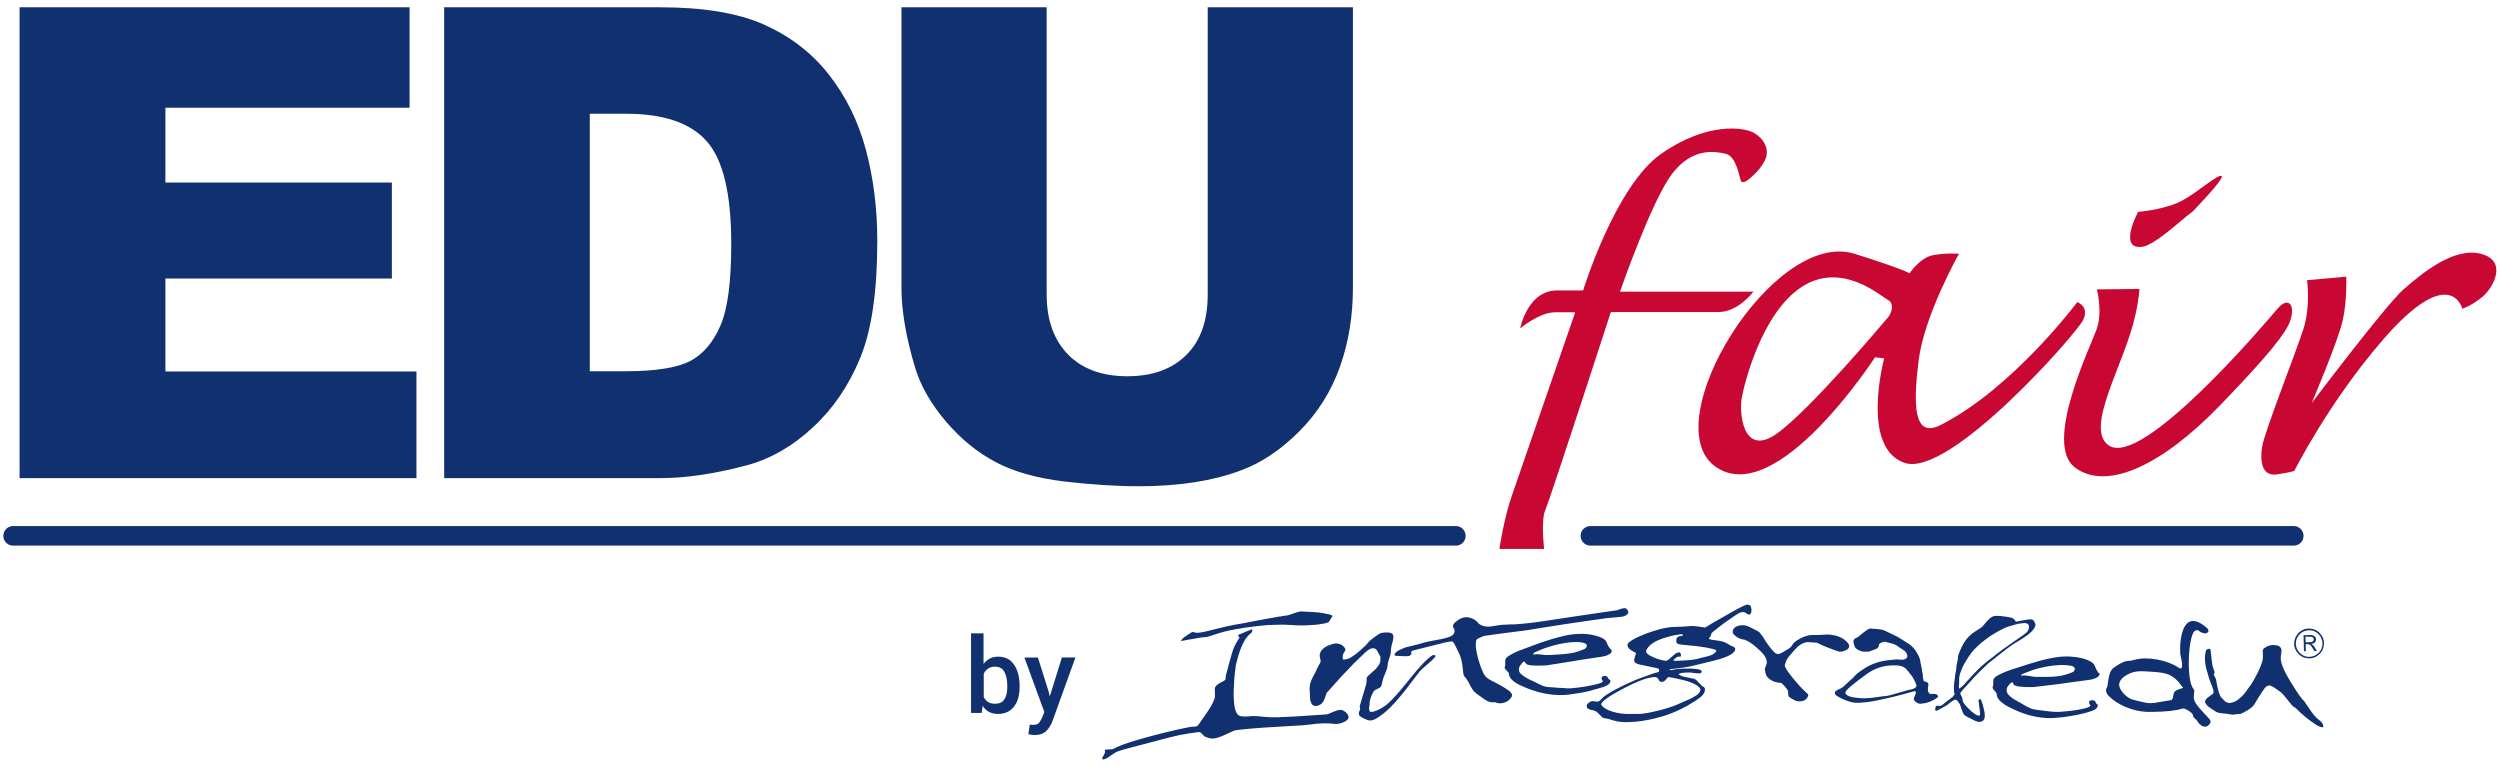 <?xml version="1.0" encoding="utf-8"?>
<!-- Generator: Adobe Illustrator 19.0.0, SVG Export Plug-In . SVG Version: 6.00 Build 0)  -->
<svg version="1.1" id="Layer_1" xmlns="http://www.w3.org/2000/svg" xmlns:xlink="http://www.w3.org/1999/xlink" x="0px" y="0px"
	 viewBox="0 0 1200 369.1" style="enable-background:new 0 0 1200 369.1;" xml:space="preserve">
<style type="text/css">
	.st0{fill:#11306F;}
	.st1{fill:#C90733;}
</style>
<g id="XMLID_491_">
	<path id="XMLID_6569_" class="st0" d="M199.9,178.3H79.4v-44.6h108.7V87.6H79.4V51.7h117.2V3.5H9.4v226h190.5V178.3z M358.6,223.3
		c11.2-3,21.7-9,31.4-18c9.8-9,17.4-20.1,22.9-33.5c5.5-13.3,8.2-32,8.2-56.2c0-15.4-1.8-30-5.5-43.8c-3.7-13.8-9.7-25.8-17.9-36.2
		c-8.2-10.4-18.6-18.3-31.2-23.9C354,6.2,337.4,3.5,317,3.5H213.2v226H317C329.4,229.5,343.3,227.4,358.6,223.3z M283.1,178.1V54.6
		h17.4c18.1,0,31,4.4,38.8,13.3c7.8,8.8,11.7,25.2,11.7,49.2c0,18.1-1.7,31.2-5.2,39.2c-3.5,8.1-8.3,13.7-14.5,17
		c-6.2,3.2-16.5,4.9-31.1,4.9H283.1z M703.5,257.2c0-2.6-2.1-4.7-4.7-4.7H6.3c-2.6,0-4.7,2.1-4.7,4.7c0,2.6,2.1,4.7,4.7,4.7h692.6
		C701.4,261.9,703.5,259.8,703.5,257.2z M1053.1,335.5c-0.3-1.4,0.5-4.1-0.1-4.7c-3.9-3.9-2.6-27.4,0.9-28.2l0.6-0.1
		c0.6,0,1,0.1,1.2,0.5c0.2,0.3,0.8,0.6,1.7,0.8l1.1,0.3c0.1,0,0.4-0.1,0.8-0.3c1.2-0.5,0.8-1.6,0.1-2.3c-11.3-10-13.3,4.3-12.9,12.2
		c0.1,1.2,2.5,9.1-0.9,6.7c-4.9-3.4-14.8-5.5-21-3.7c-1.1,0.3-2,0.5-2.7,0.5c-2,0-4.5,1.2-7.7,3.6c-1,0.9-1.7,2.5-2.1,5l-0.6,3.9
		c-0.4,0.5-0.6,1.1-0.6,1.7c0,0.8,0.4,1.6,1.1,2.5c2.2,2.2,4.9,4,8.2,5.4c3.3,1.4,6.6,2.2,10.1,2.4l1.5,0l1.9,0
		c6.2-0.1,10.8-0.6,13.9-1.6c0.3-0.1,0.8,0,1.3,0.2c0.6,0.2,1.1,0.5,1.7,0.9c0.6,0.3,1,0.7,1.4,1.1c0.4,0.4,0.6,0.7,0.6,0.9
		c0,0.4,0.1,0.7,0.3,1c0.2,0.2,0.5,0.5,0.8,0.8l1.1,1.1c0,0.4,0.4,0.9,1.2,1.6c0.8,0.7,1.5,1.1,2.3,1.1c0.9,0,1.5-0.3,2-0.9
		c0.5-0.6,0.8-1.1,0.8-1.6c-0.1-0.4-0.3-0.9-0.7-1.3C1057.6,341.8,1053.6,338.3,1053.1,335.5z M1047.3,330.4c-0.5,0.1-1,0.3-1.5,0.5
		c-0.6,0.2-1.1,0.4-1.5,0.7c-0.5,0.3-0.7,0.7-0.9,1.2l-0.5,2.4c-0.1,0.1-0.2,0.3-0.3,0.5c-0.1,0.2-0.2,0.3-0.2,0.3l-2.3,0.4
		l-3.7,0.6c-0.9,0.2-1.7,0.3-2.3,0.4c-0.6,0-1.2,0.1-1.7,0.1c-0.8,0-1.5,0-1.9-0.1l-3.8-0.8l-3.7-1c-1.5-0.7-2.8-1.7-4-3.1
		c-1.2-1.4-1.8-2.7-1.8-3.8c0-0.8,0.3-1.7,1-2.6c1-1.2,2.4-2.1,4.2-2.9c1.9-0.8,4-1.1,6.4-1l3.4,0.2c4.3,0.2,7.4,0.7,9.2,1.6
		c1.8,0.9,3.4,2.2,4.8,3.9l0.9,1.3l0.7,0.8C1048,330.2,1047.8,330.3,1047.3,330.4z M454.1,202.4c7.2,8.4,15.2,14.9,24,19.5
		c8.7,4.6,19.6,7.6,32.6,9.2c13,1.5,25,2.3,36,2.3c19,0,35.3-2.5,48.9-7.6c9.8-3.6,19.1-9.8,28-18.7c8.9-8.9,15.4-19.3,19.6-31.1
		c4.2-11.9,6.2-24.5,6.2-37.8V3.5h-69.7v137.9c0,12.5-3.4,22.2-10.3,29c-6.8,6.8-16.3,10.2-28.3,10.2c-12.1,0-21.6-3.5-28.4-10.4
		c-6.8-6.9-10.3-16.6-10.3-28.9V3.5h-69.7v134.6c0,11.1,2.2,23.8,6.5,38.2C441.9,185.3,446.9,193.9,454.1,202.4z M1111.1,343.7
		c-1-1.2-1.7-2.1-2.2-2.9c-0.5-0.8-0.9-1.3-1.1-1.6l-1.9-2.8c-0.8-0.6-2.3-2.4-6.2-8.8c-3.6-5.8-5.3-9.9-4.9-12.5l0.3-2.3
		c0.1-0.9-0.1-1.6-0.5-2.1c-0.5-0.5-1-0.8-1.6-0.9l-1.9-0.2c-1.1,0-2.3,0.3-3.5,1c-1.5,0.8-1.5,1.6-1.5,1.8l0.1,2
		c0.1,1.2-0.1,2.6-0.6,4c-0.5,1.4-1.1,2.9-1.8,4.3c-0.7,1.4-1.5,2.8-2.2,4.1c-0.8,1.3-1.5,2.4-2.2,3.3l-0.5,0.6
		c-0.5,0.9-1.2,1.8-2.1,2.8c-0.9,1-1.9,1.9-2.9,2.6c-1.1,0.7-2.2,1.1-3.3,1.3c-0.1,0-0.3,0-0.4,0c-0.8,0-1.9-0.2-2.8-1.4
		c-0.6-0.6-1.4-1.3-1.8-2.2c-1.4-3.2-1.8-7.7-2-8c-0.2-0.3-0.3-0.6-0.5-0.9l-0.5-1.1c0.3-0.5,0.4-0.9,0.4-1.1c0-0.3-0.2-0.9-0.6-1.9
		c-0.4-0.9-0.7-2.8-1-5.7l-0.3-3.2c-0.1-0.2-0.3-0.3-0.7-0.5c-1,0.1-1.6,0.6-1.7,1.5c-0.1,0.8-0.2,1.5-0.3,1.9l0,1.6
		c0,1.7,0.3,3.5,0.8,5.2c0.5,1.7,0.9,3.3,1.4,4.8c0.5,1.5,2.7,5.7,1.6,6.6l-2.7,2c-0.5,0.5-1.1,1.2-1.1,1.8c0,0.2,0.1,0.7,0.7,1.4
		c0.5,0.7,1.2,1.3,2.2,1.9l2.2,1.4c0.7,0.5,1.5,0.7,2.4,0.8c1,0.1,2,0.2,2.9,0.3l1.8,0.3c0.4,0.1,0.8,0.1,1.2,0.1c0.2,0,0.5,0,0.6,0
		c1-0.2,1.8-0.3,2.3-0.3c0.1,0,0.2,0,0.3,0c0.1,0,0.1,0,0.2,0c0,0,0.1,0,0.2,0l1.5-0.7c2.8-1.4,4.6-2.8,5.3-4.1l1.5-2.5l2.1-3.3
		c0.4-0.6,0.8-1.2,1.2-1.7c0.5-0.6,0.9-1,1.3-1.1l0.7-0.3h0.2c0.5,0,1.4,0.2,5.1,2.9c0.5,0.4,1.2,0.9,1.9,1.8
		c0.6,0.8,1.3,1.5,1.9,2.3l1.6,2c0.6,0.7,0.7,0.8,0.8,0.9l0.8,0.6c0.4,0.1,0.8,0.5,1.8,1.5c1,1,2.2,2.1,3.7,3.3
		c1.5,1.2,3,2.4,4.6,3.4c1.4,0.9,2.6,1.4,3.5,1.4c0.2,0,0.3-0.1,0.3-0.2c0-1-0.4-1.9-1.3-2.7
		C1112.4,345.1,1111.6,344.3,1111.1,343.7z M634.4,294.2c-0.6-0.1-1.1-0.2-1.3-0.2c-2.8-0.2-5.6-0.4-8.4-0.5c-0.9,0-2.1,0.3-3.4,0.8
		c-1.4,0.5-2.2,0.8-2.6,0.9c-0.5,0.1-1,0.2-1.5,0.3c-0.3,0.1-0.7,0.1-1,0.1c-0.4,0.1-0.7,0.1-1,0.2c-0.3,0.1-0.6,0.1-0.9,0.1
		c-5.1,0.9-10.1,1.8-15.2,2.8c-1.8,0.4-3.2,0.6-4.3,0.8c-1,0.2-2,0.3-2.7,0.5c-0.8,0.2-1.4,0.3-2.1,0.4c-0.6,0.1-1.3,0.3-2.2,0.5
		c-3.4,0.8-6.8,1.7-10.3,2.5c-1.6,0.3-2.9,0.4-3.6,0.3c-0.4-0.1-0.8-0.2-1.2-0.4c-0.4,0.1-0.7,0.2-0.9,0.3c-0.2,0.2-0.5,0.4-0.9,0.6
		c-0.6,0.4-1.2,0.8-1.8,1.2c-0.7,0.4-1.3,0.9-1.8,1.5c-0.6,0.6-0.5,0.8,0.2,0.7c2-0.4,4.1-0.8,6.2-1.1c1.5-0.3,2.8-0.5,3.8-0.6
		c1.1-0.1,1.8-0.2,2-0.2c1-0.3,1.9-0.6,2.9-0.9c3.1-1.1,6.5-2,10.3-2.7c3.8-0.7,7.4-1.2,10.9-1.6c3.4-0.4,6.5-0.6,9-0.6
		c2.6-0.1,4.3-0.1,5,0c1.5,0.1,3.4,0.2,5.7,0.3c2.3,0,4.5,0,6.6-0.2c2.2-0.1,4-0.4,5.6-0.7c1.6-0.3,2.5-0.7,2.6-1.2
		c0.4-0.7,0.9-1.5,1.4-2.2c0.1-0.6-0.8-1-2.7-1.2C635.8,294.4,635,294.3,634.4,294.2z M1106.8,312.5l-0.1-3.3l0.6,0
		c0.7,0,1.2,0.1,1.5,0.3c0.3,0.2,0.8,0.8,1.3,1.7l0.8,1.3l1.2,0l-0.8-1.4c-0.1-0.2-0.4-0.6-0.6-0.9c-0.3-0.4-0.5-0.6-0.6-0.7
		c-0.1-0.1-0.4-0.2-0.7-0.4c0.7-0.1,1.2-0.3,1.6-0.6c0.5-0.4,0.7-1,0.7-1.6c0-0.6-0.3-1.1-0.7-1.5c-0.5-0.4-1.3-0.6-2.3-0.6l-3,0.1
		l0.2,7.7L1106.8,312.5z M1108.1,305.6c1.1,0,1.8,0.1,2.1,0.4c0.3,0.3,0.4,0.6,0.4,0.9c0,0.2-0.1,0.5-0.2,0.7
		c-0.2,0.2-0.4,0.4-0.6,0.5c-0.3,0.1-1.1,0.2-2.1,0.2l-1,0l-0.1-2.7L1108.1,305.6z M763.4,261.9H1101c2.6,0,4.7-2.1,4.7-4.7
		c0-2.6-2.1-4.7-4.7-4.7H763.4c-2.6,0-4.7,2.1-4.7,4.7C758.7,259.8,760.8,261.9,763.4,261.9z M1101.2,309c0,2,0.8,3.6,2.2,5
		c1.4,1.4,3.1,2,5.1,2c2,0,3.6-0.8,5-2.2c1.4-1.4,2-3.1,2-5.1c0-2-0.8-3.6-2.2-5c-1.4-1.4-3.1-2-5.1-2c-2,0-3.6,0.8-5,2.2
		C1101.9,305.3,1101.2,307,1101.2,309z M1108.3,302.5c1.8,0,3.3,0.6,4.5,1.8c1.3,1.2,1.9,2.7,2,4.5c0,1.8-0.6,3.3-1.8,4.5
		c-1.2,1.3-2.7,1.9-4.5,2c-1.8,0-3.3-0.6-4.5-1.8c-1.3-1.2-1.9-2.7-2-4.5c0-1.8,0.6-3.3,1.8-4.5
		C1105,303.2,1106.5,302.6,1108.3,302.5z M942.7,330.5c1.7-1.9,3.5-3.8,5.3-5.8c1.5-1.6,2.9-3,4-4c1.1-1,1.8-1.7,2.3-2.2
		c2.6-2.1,5.2-4.1,7.7-6.1c2.5-2,4.9-3.6,7-4.8c2.7-1.6,4.8-3.1,6.1-4.4c1.3-1.3,2-2.5,1.9-3.6c-0.1-0.5-0.4-1-0.8-1.6
		c-0.4-0.6-1-0.8-1.7-0.7c-0.2,0-0.4,0-0.6,0c-2.1,0.3-4.2,0.7-6.2,1.1c-0.3-0.4-0.7-0.8-1-1.2c-0.3-0.5-1.4-0.8-3.2-1.1
		c-0.5-0.1-0.9-0.1-1.4-0.2c-1.5-0.2-2.7-0.3-3.6-0.3c-0.9,0-1.7,0.1-2.3,0.5c-0.6,0.3-1.3,0.8-1.8,1.4c-0.6,0.6-1.3,1.4-2.2,2.5
		c-0.2,0.3-0.4,0.5-0.6,0.7c-0.2,0.2-0.4,0.3-0.5,0.4c-0.3,0.3-1.2,0.9-2.6,1.7c-1.2,0.8-2.4,1.7-3.6,2.9c-1.2,1.2-2.4,2.9-3.4,5.1
		c-0.5,1.1-0.9,2-1.1,2.6c-0.2,0.6-0.4,1-0.5,1.3c-0.1,0.7-0.1,1.5-0.2,2.3c-0.2,0.7-0.4,1.4-0.5,2.1c-0.1,0.8-0.2,1.7-0.3,2.7
		c-0.2,1-0.4,2-0.5,3.1c-0.1,1.1-0.3,2.1-0.4,3.1c-0.1,1-0.2,1.9-0.1,2.8c0,0.6,0,1.1,0.1,1.4c0.1,0.4,0.1,0.7,0.2,1.1
		c-0.3,0.4-0.6,0.8-0.9,1.2c-1.1,0.8-2.1,1.6-3.2,2.4c-0.9,0.8-1.6,1.3-2,1.6c-0.4,0.3-1.2,0.4-2.4,0.3c-0.4,0-0.6,0.1-0.6,0.4
		c0,0.3-0.1,0.7-0.1,1c-0.2,0.3-0.2,0.6,0,0.8c0.3,0.2,0.6,0.2,0.8,0.1c1.2-0.7,2.5-1.3,3.7-2c0.7-0.4,1.4-0.8,1.9-1.3
		c0.6-0.5,1.1-0.9,1.6-1.2c0.5-0.3,0.9-0.6,1.3-0.7c0.4-0.1,0.8,0,1.2,0.4c0.8,1,1.4,1.9,1.6,2.7c0.3,0.8,0.5,1.5,0.7,2.1
		c0.2,0.6,0.5,1.2,0.8,1.7c0.3,0.5,1,1,1.9,1.4c0.9,0.5,1.9,0.9,2.8,1.4c0.5,0.3,0.9,0.5,1.3,0.6c0.4,0.1,0.7,0.2,1.1,0.3
		c2.1,0.1,3.1-1,3-3.2c0-0.7-0.1-1.4-0.3-2.3c-0.2-0.9-0.4-1.7-0.6-2.5c-0.2-0.8-0.5-1.5-0.7-2.1c-0.2-0.6-0.4-0.9-0.4-0.9
		c-0.3,0.1-0.6,0.2-0.8,0.4c-0.2,0.2-0.3,0.6-0.1,1.1c0.2,1.6,0.4,3.3,0.6,4.9c0.2,1.2,0,1.7-0.7,1.6c-0.6-0.1-1.3-0.4-2.2-1.1
		c-0.9-0.6-1.7-1.4-2.5-2.2c-0.8-0.8-1.4-1.4-1.6-1.7c-0.5-0.6-0.8-1-0.9-1.2c-0.1-0.2-0.2-0.4-0.3-0.6c-0.1-0.5-0.2-1.1-0.3-1.6
		c-0.1-0.4-0.3-0.9-0.6-1.3c-0.3-0.5-0.4-0.9-0.3-1.2C941.5,331.9,942,331.2,942.7,330.5z M940.6,330.6c-0.1-0.1-0.2-0.3-0.3-0.6
		c-0.1-0.2-0.1-0.6,0-1.1c0.1-0.5,0.1-1.2,0.1-1.8c0-0.3,0-0.7,0-1c0-1,0.2-2.2,0.7-3.5c0.4-1.3,1-2.5,1.6-3.7
		c0.7-1.2,1.4-2.3,2-3.3c0.7-1,1.2-1.7,1.6-2.3c1.8-2.2,4-4.3,6.7-6.3c2.6-2,5.6-3.8,8.9-5.4c0.5-0.3,1.3-0.6,2.3-0.9
		c1-0.3,2.1-0.6,3.1-0.9c1-0.3,2-0.5,3-0.6c1-0.1,1.7-0.2,2.1-0.1c1,0.2,1.5,0.7,1.5,1.7c0.1,1.5-0.8,2.8-2.7,4
		c-3.4,2.3-6.7,4.7-10,7c-1.1,0.8-2.2,1.7-3.3,2.5c-1,0.9-2.1,1.7-3.2,2.5c-0.9,0.7-1.6,1.3-2.2,1.8c-0.6,0.5-1.1,0.9-1.4,1.2
		c-2.5,2.3-4.5,4.5-6.2,6.4c-1.6,1.9-3,3.3-4.1,4.1C940.9,330.4,940.8,330.5,940.6,330.6z M930.3,334.5c0-0.4-0.2-0.7-0.5-1
		c-0.2-0.3-0.6-0.4-1.1-0.4c-0.7,0-1.4,0-2.1,0c-0.6-0.1-1-0.7-1.2-1.7c0-0.9,0-1.7,0.2-2.5c0.2-0.7-0.1-1.2-0.8-1.5
		c-0.5-0.1-0.9-0.3-1.4-0.5c-0.2-0.8-0.4-1.4-0.4-1.9c0-0.5,0-1.1-0.1-1.6c-0.1-0.3-0.1-0.6-0.2-0.8c-0.1-0.2-0.1-0.5-0.1-0.6
		c0-0.1-0.1-0.4-0.1-0.9c-0.1-0.4-0.2-0.9-0.3-1.4c-0.1-0.5-0.2-1.1-0.4-1.9c0-1.3-0.8-3.2-2.4-5.6c-0.4-0.6-0.9-1.2-1.5-1.8
		c-0.6-0.6-1.3-1.2-2.4-1.8c-1.6-1-3.1-1.9-4.6-2.9c-1.9-0.9-3.9-1.9-5.8-2.8c-0.8-0.4-1.7-0.7-2.7-0.8c-0.9-0.1-2.5-0.3-4.5-0.4
		c-0.5,0-1.1,0.2-1.8,0.7c-0.7,0.5-1.4,1-2,1.5c-0.6,0.5-1.2,1-1.8,1.5c-0.5,0.5-1,0.7-1.2,0.7c-0.4,0.1-0.8,0.4-1.1,0.8
		c-0.4,0.4-0.4,0.9-0.3,1.5c0.1,0.5,0.2,1,0.4,1.5c0.1,0.8,0.8,1.5,1.9,2.1c1.2,0.6,2.2,0.9,3.1,0.8c0.6,0,1.3,0,1.9,0
		c1.4-0.5,2.5-0.9,3.5-1.3c0.9-0.4,1.4-1,1.3-1.7c0-0.5,0.4-0.9,1.2-1.3c0.8-0.4,1.5-0.5,2.1-0.4c0.8,0.2,1.7,0.5,2.6,0.7
		c1,0.1,2.3,0.7,3.8,1.8c0.7,0.5,1.4,0.9,2.1,1.4c0.6,0.3,1,0.8,1.4,1.3c0.3,0.6,0.5,1.1,0.5,1.7c0,0.5-0.3,1-0.9,1.3
		c-0.6,0.3-1.5,0.5-2.8,0.3c-0.5,0-1-0.1-1.5-0.1c-1.1,0.1-2.1,0.2-3.1,0.3c-1.2,0.1-2.3,0.3-3.4,0.5c-1.1,0.2-2.2,0.5-3.4,0.9
		c-1.1,0.4-2.4,0.9-3.7,1.6c-1.3,0.7-2.7,1.6-4.2,2.7c-0.9,0.6-1.5,1.2-2,1.7c-0.5,0.5-0.8,0.9-1,1.1c-1.6,1.4-3.1,2.8-4.6,4.2
		c-0.5,0.5-1,0.8-1.5,1c-0.5,0.2-0.9,0.4-1.3,0.6c-0.4,0.2-0.7,0.4-1,0.6c-0.2,0.2-0.4,0.5-0.3,0.9c-0.2,0.3,0,0.7,0.6,1.2
		c0.7,0.5,1.5,1,2.6,1.5c1,0.5,2.1,0.9,3.2,1.3c1.2,0.4,2.2,0.6,3,0.7c3.4,0.2,8.3-0.4,14.6-1.9c2.4-0.5,4.7-1.1,7-1.7
		c2.4-0.6,4.3-1.2,5.9-1.6c0.5-0.1,1-0.3,1.5-0.4c0.1,0.1,0.1,0.3,0.3,0.5c0.1,0.2,0.2,0.5,0,0.8c-0.2,0.4-0.3,0.9-0.5,1.3
		c-0.6,0.9-0.5,1.7,0.3,2.4c0.8,0.7,1.6,1.1,2.4,1.1c1.6-0.1,3.1-0.4,4.4-0.9c1.3-0.5,2.3-1,3-1.5
		C929.9,334.8,930.3,334.6,930.3,334.5z M919.6,329.9c-0.4,0.4-1.2,0.8-2.2,1c-1,0.2-2.3,0.5-3.8,1c-1.6,0.4-3.1,0.9-4.6,1.3
		c-1.2,0.4-2.3,0.6-3.1,0.8c-0.8,0.1-1.5,0.2-2,0.2c-1.4,0.2-2.9,0.4-4.3,0.6c-1,0.1-2.1,0.3-3.1,0.3c-1.1,0.1-2.2,0.1-3.5,0
		c-2.9-0.2-4.9-0.6-5.9-1.1c-1-0.6-1.5-1.1-1.3-1.7c0.2-1.1,3.6-3.9,10-8.6c1.9-1.4,3.9-2.5,6.1-3.2c2.2-0.8,4.4-1.1,6.8-1.1
		c0.6,0,1.3,0,1.9,0c1.7,0.1,3,0.6,3.9,1.3c0.5,0.5,1,1.1,1.5,1.6c0.4,0.5,0.8,1,1.3,1.7c0.5,0.6,0.9,1.3,1.3,2
		c0.4,0.7,0.7,1.3,0.9,1.9c0.3,0.6,0.4,1.1,0.4,1.5C919.7,329.5,919.6,329.7,919.6,329.9z M769.5,329.8c1.9-0.7,3-1.4,3.3-2.1
		c0.1-0.3,0.2-0.5,0.3-0.8c0.1,0,0.1-0.1-0.1-0.2c-0.1-0.1-0.2-0.2-0.4-0.4c-0.2-0.1-0.3-0.3-0.5-0.5c-0.2-0.1-0.2-0.2-0.2-0.3
		c-0.3-0.7-0.9-1.1-1.8-1.1c-0.2,0.1-0.5,0.1-0.8,0.3c-0.4,0.1-0.5,0.3-0.5,0.4c0,0.3,0,0.7,0,1c0.2,0.3,0.4,0.6,0.6,0.8
		c0,0.4-0.7,0.9-2.2,1.3c-1.5,0.4-3.1,0.8-4.9,1.1c-1.8,0.3-3.6,0.6-5.3,0.8c-1.7,0.2-2.7,0.3-3.1,0.3c-0.5,0-1,0-1.3,0
		c-0.4,0-0.9,0-1.4-0.1c-0.5,0-1.2-0.1-1.9-0.1c-0.8,0-1.8-0.1-3.1-0.2c-1.1-0.1-2.1-0.2-3.1-0.2c-0.9-0.1-1.7-0.3-2.3-0.5
		c-0.8-0.3-1.5-0.7-2.3-1c-0.8-0.5-1.8-1-3-1.5c-1.2-0.5-2.3-1.1-3.3-1.7c-1-0.6-1.9-1.3-2.5-2c-0.6-0.7-0.8-1.6-0.5-2.5
		c0-0.2,0.1-0.4,0.2-0.7c0.8-1.1,1.3-1.9,1.8-2.2c0.5-0.3,0.8-0.1,1.2,0.8c0.6,0.9,3.8,1.2,9.7,0.9c4.4-0.6,8.2-1.3,11.5-1.8
		c3.3-0.6,6-1,8-1.3c2.5-0.4,4.9-0.7,7.4-1.1c1.1-0.2,2-0.4,2.8-0.8c0.7-0.4,1.2-0.7,1.4-0.9c0.2-0.3,0.4-0.7,0.5-1
		c0-0.1-0.1-0.3-0.2-0.4c-0.1-0.1-0.3-0.3-0.4-0.5c-0.4-0.5-0.7-0.9-1.1-1.4c-0.3-0.6-0.6-1.2-0.8-1.9c-0.3-0.7-0.9-1.3-1.7-1.8
		c-0.9-0.5-1.9-0.9-3.3-1.3c-1.3-0.4-2.7-0.6-4.2-0.8c-1.5-0.2-3.1-0.2-4.7-0.1c-1.2,0-2.5,0.2-4,0.4c-1.5,0.2-3,0.6-4.5,1
		c-1.6,0.4-3.1,0.8-4.7,1.3c-1.6,0.5-3.1,1-4.6,1.5c-1.3,0.5-2.9,1.1-4.9,1.8c-1.9,0.7-3.8,1.4-5.6,2.1c-1.8,0.7-3.3,1.5-4.6,2.3
		c-1.3,0.8-1.9,1.6-1.9,2.4c0,0.9,0,1.7,0,2.5c-0.1,0.3-0.3,0.6-0.3,0.9c0.1,0.4,0.5,0.9,1.1,1.5c0.6,0.6,1,1,1,1.3
		c0,0.7,0.2,1.3,0.6,1.9c0.3,0.6,0.8,1.1,1.4,1.6c0.5,0.5,1.1,0.9,1.8,1.3c0.7,0.4,1.2,0.7,1.8,0.9c7.1,3.4,14.1,4.9,21.1,4.6
		c0.9-0.1,2.5-0.2,4.8-0.6c2.2-0.3,4.6-0.7,7-1.3C765.3,331,767.5,330.4,769.5,329.8z M737.2,312.9c0.8-0.3,1.7-0.7,2.6-1.1
		c2.2-0.9,4.7-1.7,7.6-2.4c3-0.7,5.7-1.1,8.3-1.2c0.5,0,1.1,0,1.8,0c0.7,0,1.3,0.1,1.9,0.2c0.6,0.1,1.1,0.3,1.6,0.5
		c0.4,0.2,0.7,0.6,0.7,1c0,0.3-0.2,0.7-0.5,1.2c-0.2,0.3-1.4,0.8-3.7,1.6c-2.3,0.8-5.2,1.2-8.8,1.4c-1.2,0.1-2.2,0.1-3,0.2
		c-0.8,0-1.4,0.1-2,0.1c-0.6,0-1.2,0-1.7,0c-0.6,0-1.2-0.1-2-0.2c-0.7-0.1-1.4-0.1-2.1-0.2c-0.6,0.1-1.3,0.1-1.9,0.2
		c0,0,0-0.1,0-0.1C736,313.5,736.4,313.2,737.2,312.9z M479.1,315.2c-1.5,0-2.9,0.3-4,0.9c-1.1,0.6-2.1,1.4-2.9,2.5l-0.1,0V304h-6
		v38.2h5.1l0.5-3.4c0.8,1.3,1.8,2.3,3,2.9c1.2,0.6,2.6,1,4.3,1c3.3,0,5.9-1.2,7.7-3.5c1.8-2.3,2.7-5.4,2.7-9.4v-0.5
		c0-4.3-0.9-7.8-2.7-10.3C485.1,316.5,482.5,315.2,479.1,315.2z M483.5,329.8c0,2.5-0.5,4.5-1.4,5.9c-0.9,1.4-2.4,2.1-4.5,2.1
		c-1.3,0-2.5-0.3-3.3-0.8c-0.9-0.6-1.6-1.4-2.1-2.4v-11.2c0.5-1.1,1.2-1.9,2.1-2.5c0.9-0.6,2-0.9,3.3-0.9c2.1,0,3.6,0.8,4.5,2.5
		c0.9,1.7,1.4,3.9,1.4,6.7V329.8z M832,310.4c-0.6-0.2-1.1-0.4-1.6-0.7c-1-0.7-2.1-1.3-3.4-1.7c-1.3-0.4-2.9-0.6-4.7-0.8
		c-0.6-0.1-1.1-0.2-1.5-0.3c-0.4-0.1-0.6-0.2-0.5-0.4c0.1-0.2,0.3-0.5,0.4-0.7c0.5-0.4,0.7-1,0.7-1.6c0-0.1,0.3-0.4,0.9-1
		c0.7-0.5,1.5-1.2,2.4-1.9c0.9-0.7,1.9-1.5,3-2.3c1.1-0.8,2-1.4,2.9-2c1.3-0.9,2.4-1.7,3.4-2.3c0.9-0.6,1.8-0.9,2.6-0.9
		c0.7,0,1.2,0.2,1.5,0.5c0.2,0.2,0.4,0.3,0.7,0.5c0.2,0.1,0.5,0.1,0.8,0.2c0.5-0.1,0.8-0.4,0.9-0.9c0.2-0.5,0.2-0.9,0.2-1.1
		c0-0.5,0-0.8-0.1-0.9c0-1.3-0.7-1.9-2-1.9c-0.3,0-1,0.3-2.1,0.8c-1.1,0.5-2.3,1.2-3.8,2c-1.4,0.8-3,1.6-4.6,2.6
		c-1.6,0.9-3.1,1.8-4.6,2.6c-1.4,0.8-2.6,1.5-3.5,2.1c-1,0.6-1.5,0.9-1.6,0.9c-1-0.1-2.2-0.3-3.5-0.5c-1.4-0.2-2.5-0.3-3.4-0.2
		c-1.3,0.1-2.7,0.2-4,0.3c-1.3,0-2.6,0.1-3.8,0.1c-2,0.1-4.3,0.4-6.9,1.1c-2.6,0.7-5.1,1.5-7.4,2.4c-2.3,0.9-4.3,1.8-5.9,2.8
		c-1.5,0.9-2.4,1.8-2.3,2.4c0,0.6,0.3,1.2,0.7,1.7c0.5,0.4,1,0.8,1.5,1.1c0.5,0.3,0.9,0.5,1.3,0.7c0.4,0.2,0.6,0.4,0.6,0.6
		c-0.3,0.7-0.5,1.3-0.7,2c-0.1,0.4-0.1,0.7-0.2,1.1c0,0.7,0.3,1.2,0.8,1.5c0.5,0.3,1.1,0.5,2,0.7c2.7,0.6,5.4,1.1,8.1,1.7
		c0.7,0.1,1,0.4,1.1,0.9c0,0.7-0.2,1.1-0.8,1.1c-1.2,0.2-4.2,1.3-9.1,3.1c-1.6,0.6-3.3,1.4-5.1,2.2c-1.8,0.8-3.6,1.7-5.3,2.6
		c-1.7,0.9-3.3,1.8-4.7,2.7c-1.4,0.9-2.3,1.7-2.9,2.4c-0.2,0.3-0.5,0.6-0.9,0.8c-0.3,0.2-0.6,0.3-1,0.3c-0.8-0.1-1.5-0.2-2.3-0.3
		c-0.6,0.1-1.2,0.4-1.8,0.9c-0.6,0.5-0.9,1-0.9,1.5c0,1.1,1.2,1.8,3.4,2.1c0.4,0.1,0.8,0.3,1.3,0.6c0.5,0.4,0.9,0.7,1.3,1.2
		c0.4,0.4,0.8,0.8,1.2,1.2c0.3,0.4,0.6,0.5,0.8,0.6c1.4,0.2,2.4,0.5,3.2,0.7c0.8,0.3,1.6,0.5,2.4,0.7c0.8,0.2,1.7,0.4,2.7,0.5
		c1,0.1,2.4,0.2,4.1,0.1c3.9-0.1,8-0.7,12.5-1.8c5.4-1.3,10.5-3.3,15.5-6.1c2.8-1.6,4.9-3,6.3-4.1c1.4-1.2,2.1-2.4,2.1-3.6
		c0-0.9-0.5-1.4-1.3-1.6c-1-1-1.9-2-2.8-2.9c-0.4-0.4-0.9-0.7-1.6-0.8c-0.7-0.1-1.4-0.3-2.1-0.4c-0.7-0.1-1.5-0.3-2.4-0.5
		c-0.8-0.2-1.7-0.6-2.4-1c0-0.3,0.4-0.6,1-0.7c0.7-0.2,1.9-0.3,3.6-0.3c0.8,0,1.6,0,2.4,0.2c0.8,0.1,1.5,0.2,2.1,0.2
		c0.6,0.1,1.1,0,1.4-0.1c0.4-0.1,0.5-0.4,0.5-0.9c-0.1-0.5-0.8-0.8-2-1c-1.2-0.2-2.5-0.3-4-0.3c-1.4,0-2.9,0-4.2,0.1
		c-1.3,0.1-2.3,0.2-2.8,0.3c-0.6,0.1-1.2,0.3-1.8,0.4c-0.1,0-0.3-0.1-0.6-0.4c0-0.1,0.4-0.2,1.1-0.2c0.7-0.1,1.6-0.2,2.7-0.3
		c1.1-0.1,2.4-0.3,3.7-0.5c1.4-0.2,2.7-0.5,4-0.8c3.2-0.8,6.5-1.6,9.8-2.4c3.2-0.8,5.7-1.6,7.5-2.6c1.8-1,2.7-1.9,2.7-2.9
		C833,311.2,832.7,310.8,832,310.4z M807.4,326.3c2.6,0.6,4.6,1.3,6.1,2.1c1.5,0.8,2.4,1.6,2.7,2.4c0,1-0.5,1.9-1.7,2.8
		c-1.2,0.8-2.5,1.6-4,2.2c-1.8,0.8-3.7,1.6-5.5,2.4c-1.1,0.5-2.5,1-4.1,1.5c-1.6,0.5-3.3,1-5,1.4c-1.7,0.4-3.4,0.8-5,1.1
		c-1.6,0.3-2.9,0.4-3.9,0.5c-1.5,0-3.1,0-4.6,0c-1.4,0-2.7,0-4.2-0.2c-1.5-0.2-2.9-0.5-4.2-0.9c-1.3-0.4-2.5-0.9-3.4-1.5
		c-1-0.6-1.7-1.2-2-1.9c-0.2-1.3,3.5-4,11.2-8c0.9-0.5,2.3-1.2,4-2c1.7-0.8,3.5-1.5,5.2-2.1c1.7-0.6,3.3-0.9,4.6-1.1
		c1.3-0.1,2.1,0.2,2.4,1c0.4,0.9,1,1.4,1.8,1.3c0.8,0,1.7-0.7,2.6-2c0.1-0.1,0.2-0.1,0.3-0.2c0.1-0.1,0.2-0.2,0.4-0.1
		C803.1,325.3,805.2,325.8,807.4,326.3z M822.6,313.8c-0.7,0.5-1.5,0.8-2.5,1.1c-1.5,0.4-3,0.7-4.4,1.1c-1.8,0.5-3.7,0.8-5.5,0.9
		c-1.9,0.2-3.9,0.2-6.3,0.3c-0.1,0-0.4-0.1-0.8-0.3c0.6-0.5,1.3-1.1,1.9-1.6c0.6-0.1,1.2-0.1,1.8-0.2c0-0.3,0.1-0.6,0.1-0.9
		c-0.3-0.8-0.6-1.1-0.9-1.1c-0.4,0.1-0.8,0.2-1.2,0.3c-0.2,0-0.5,0.3-1,0.7c-0.5,0.4-1,0.8-1.5,1.3c-0.5,0.5-1,0.9-1.5,1.3
		c-0.5,0.3-0.8,0.5-1.1,0.5c-0.6-0.1-1.5-0.2-2.7-0.5c-1.1-0.3-2.3-0.7-3.3-1.2c-1.1-0.5-2-0.9-2.7-1.5c-0.7-0.6-1-1.1-0.8-1.6
		c0-0.2,0.1-0.4,0.2-0.6c1.3-2.5,4.5-4.5,9.5-5.9c0.6-0.2,1.3-0.4,2.2-0.6c0.8-0.2,1.6-0.4,2.3-0.5c0.7-0.1,1.4-0.2,2-0.3
		c0.6-0.1,0.9-0.1,1.1,0c0.1,0.1,0.3,0.1,0.4,0.2c-0.1,0.3-0.3,0.4-0.6,0.5c-0.4,0.1-0.7,0.1-1.2,0.2c-0.4,0.1-0.8,0.3-1.1,0.7
		c-0.3,0.3-0.4,0.9-0.4,1.7c0,0.7,0.4,1.2,1.2,1.4c0.8,0.2,1.9,0.3,3.3,0.4c0.2,0.1,1.1,0.1,2.7,0.3c1.6,0.1,3.3,0.3,5,0.6
		c1.8,0.2,3.4,0.5,4.9,0.9c1.4,0.3,2.2,0.7,2.2,1.1C823.6,312.8,823.3,313.3,822.6,313.8z M886,312.1c1.1-0.5,1.6-1.1,1.6-1.9
		c0-0.6-0.3-1.3-1-2c-0.6-0.7-1.4-1.3-2.4-1.9c-1-0.5-2.1-1-3.5-1.3c-1.3-0.3-2.7-0.5-4.2-0.4c-0.6,0-1.1,0-1.6,0.1
		c-1.6,0.1-2.9,0.1-3.9,0.1c-0.9,0-1.7,0-2.3,0.1c-2.8,0.4-5.9,2.1-7.5,3.5c-0.9,0.8-0.8,1.7-2.4,2.8c-1.2,0.8-2.3,1.4-3.3,2
		c-1,0.6-1.8,0.8-2.5,0.7c-0.5-0.1-1.2-0.6-2-1.5c-0.8-0.9-1.6-1.9-2.3-2.9c-0.7-1-1.7-2.4-2.7-4.1c-0.4-0.5-0.7-0.9-1.1-1.4
		c-0.2-0.3-0.3-0.5-0.5-0.6c-0.1-0.1-0.3-0.2-0.6-0.4c-1.4-0.7-2.8-1.5-4.3-2.2c-0.9-0.4-1.8-0.7-2.9-0.7c-1.5,0-2.7,0.3-3.6,0.9
		c-0.9,0.6-1.3,1.4-1.3,2.3c0,0.5,0.2,1,0.7,1.4c0.4,0.4,0.9,0.8,1.5,1.2c0.6,0.3,1.2,0.6,1.8,0.8c0.6,0.2,1.1,0.3,1.5,0.3
		c0.2,0,0.9,0.3,2,0.9c1.1,0.6,2.4,1.5,3.8,2.8c2,1.7,3.3,3,4,4.1c0.7,1.1,1,2.1,1.1,3c0,0.5-0.1,1.1-0.5,1.9
		c-0.3,0.8-0.5,1.4-0.5,1.6c0,0.2,0.1,0.3,0.1,0.5c0.1,0.1,0.1,0.3,0.1,0.4c0.1,0.4,0.1,0.7,0.2,1.1c0.3,1.2,1.1,2.2,2.5,3.1
		c1.4,0.9,3.1,1.3,4.9,1.4c0.2,0,0.7,0.5,1.5,1.3c0.8,0.9,1.4,1.7,1.8,2.4c0.1,0.7,0.1,1.3,0.2,2c0,0.4,0.1,0.8,0.3,0.9
		c0.2,0.2,0.4,0.4,0.8,0.6c0.6,0.4,1.2,0.8,1.9,1.1c1.2,0.6,2.4,0.7,3.8,0.4c1.3-0.4,2.2-1.1,2.6-2.2c0-0.2,0.1-0.3,0.2-0.5
		c0-0.4-0.3-0.8-0.8-1.2c-0.5-0.4-1.2-1.1-2-1.9c-0.9-0.9-1.9-2-2.9-3.2c-1-1.2-2-2.3-2.8-3.4c-0.9-1.1-1.6-2.1-2.1-3
		c-0.5-0.9-0.8-1.5-0.7-1.9c0.2-0.5,0.4-1.1,0.6-1.7c0.3-0.8,0.6-1.4,1-1.9c0.4-0.5,0.6-0.8,0.8-1c2.3-2.4,4.3-5.9,8.5-6.4
		c1.5,0.1,3,0.2,4.5,0.3c0.8,0.4,1.7,0.8,2.8,1.3c1,0.5,2.1,0.9,3.2,1.3c1,0.4,2,0.8,2.9,1.1c0.9,0.3,1.6,0.6,2.1,0.6
		C883.9,312.9,885,312.6,886,312.1z M1007.3,323l-1-1.5l-0.8-1.9c-0.3-0.7-0.8-1.3-1.7-1.9c-0.9-0.5-1.9-1-3.2-1.4
		c-1.2-0.4-2.6-0.7-4.2-0.9c-1.5-0.2-3.1-0.3-4.7-0.3c-2.5,0-5.3,0.4-8.6,1.1c-3.2,0.7-6.3,1.6-9.2,2.5c-1.4,0.5-3,1-5,1.6
		c-2,0.6-3.8,1.2-5.6,1.9c-1.8,0.7-3.3,1.4-4.6,2.1c-1.3,0.8-1.9,1.5-1.9,2.3l-0.1,2.6l-0.3,0.9c0.1,0.4,0.5,1,1.1,1.6
		c0.6,0.6,0.9,1,0.9,1.4c0,1.3,0.7,2.5,1.9,3.6c1.3,1.1,2.4,1.9,3.5,2.4c7,3.8,14,5.7,21,5.6c0.9,0,2.5-0.2,4.8-0.4
		c2.3-0.3,4.6-0.6,7.1-1.1c2.4-0.5,4.6-1,6.6-1.7c2-0.6,3.1-1.3,3.4-2.1l0.3-0.8c0.2,0,0-0.2-0.4-0.6c-0.5-0.4-0.7-0.6-0.6-0.8
		c-0.3-0.8-0.9-1.1-1.8-1.1c-0.3,0-0.6,0.1-0.9,0.2c-0.3,0.1-0.5,0.3-0.5,0.4l0,1l0.6,0.9c0,0.4-0.7,0.9-2.2,1.3
		c-1.5,0.4-3.1,0.7-5,1c-1.9,0.3-3.6,0.5-5.3,0.6c-1.7,0.2-2.7,0.2-3.1,0.2c-0.5,0-1,0-1.4,0c-0.4,0-0.8-0.1-1.4-0.1
		c-0.5-0.1-1.2-0.1-1.9-0.2c-0.8-0.1-1.8-0.2-3.1-0.4c-1.1-0.1-2.1-0.2-3-0.4c-0.9-0.1-1.7-0.3-2.3-0.6l-2.3-1.1
		c-0.8-0.5-1.8-1.1-2.9-1.7c-1.2-0.6-2.2-1.3-3.3-1.9c-1-0.7-1.8-1.4-2.4-2.2c-0.6-0.8-0.8-1.7-0.5-2.6l0.2-0.7
		c0.8-1.1,1.4-1.8,1.9-2.2c0.5-0.3,0.9,0,1.1,0.9c0.6,1,3.8,1.4,9.6,1.3c4.4-0.5,8.3-1,11.6-1.4c3.3-0.5,5.9-0.8,8-1.1l7.4-1
		c1-0.1,2-0.4,2.8-0.8c0.8-0.4,1.3-0.7,1.4-0.9l0.6-1c0-0.1-0.1-0.3-0.2-0.4C1007.6,323.3,1007.4,323.2,1007.3,323z M995.4,322.3
		c-0.3,0.3-1.5,0.8-3.8,1.5c-2.3,0.7-5.2,1.1-8.8,1.1c-1.2,0-2.2,0-2.9,0c-0.8,0-1.5,0-2.1,0c-0.6,0-1.2,0-1.7-0.1
		c-0.6-0.1-1.2-0.2-1.9-0.3l-2.2-0.3l-1.9,0.1v-0.1c0-0.3,0.4-0.6,1.2-0.9c0.8-0.3,1.7-0.7,2.6-1c2.1-0.9,4.7-1.6,7.7-2.2
		c3-0.6,5.8-0.9,8.4-0.9c1.1,0,2.3,0.1,3.7,0.3c1.4,0.2,2.2,0.7,2.2,1.6C995.9,321.4,995.7,321.8,995.4,322.3z M724.1,331.4
		c-1.1-0.8-2.4-1.6-3.8-2.4c-1.4-0.8-2.8-1.5-4.2-2.2c-1.4-0.7-2.4-1.4-2.9-2c-0.5-0.5-1.1-1.4-1.6-2.7c-0.6-1.3-1.1-2.6-1.5-4
		c-0.5-1.4-0.8-2.7-1.1-4c-0.3-1.3-0.4-2.2-0.5-2.8c-0.1-0.6-0.1-1.1-0.1-1.7c0-0.6,0-1.2,0.1-1.8c0.1-0.6,0.4-1.1,0.8-1.2
		c0.6-0.3,1.3-0.6,1.9-0.9c0.6-0.3,1.3-0.5,2.1-0.6c0.8-0.1,1.7-0.2,2.8-0.4c2.2-0.3,4.4-0.6,6.7-0.9c1.2-0.2,2.8-0.4,4.7-0.6
		c1.9-0.2,4.1-0.5,6.7-0.9c0.6-0.1,2.1-0.3,4.9-0.8c2.7-0.4,6.5-1,11.4-1.8c6.9-1,13.9-2.1,20.8-3c2.2-0.2,4.4-0.4,6.5-0.6
		c1.3-0.1,2.3-0.4,2.9-0.9c0.6-0.5,0.9-0.8,0.9-1.1c0-0.6-0.2-1.1-0.6-1.6c-0.4-0.5-1-0.7-1.8-0.5c-0.5,0.1-0.9,0.2-1.4,0.3
		c-0.7,0.4-1.4,0.6-2,0.7c-0.7,0.1-1.4,0.2-2.3,0.3c-10.3,1.5-20.6,3-30.9,4.6c-3.3,0.5-6.2,0.9-8.9,1.2c-2.6,0.3-4.9,0.5-6.9,0.6
		c-0.3,0-0.7,0-1.3,0c-0.6,0-1.3,0-2,0.1c-0.8,0-1.6,0.1-2.4,0.1c-0.8,0.1-1.6,0.2-2.3,0.3c-0.9,0.1-1.7,0.3-2.5,0.4
		c-1.6,0.3-3,0.2-4.2-0.1c-1.2-0.4-1.9-0.8-2.3-1.2c-1.2-1.5-2.7-2.5-4.7-2.9c-1.9-0.4-3.8,0.1-5.7,1.6c-0.8,0.6-1.4,1.1-1.6,1.5
		c-0.3,0.4-0.4,0.8-0.4,1.2c0.2,0.5,0.3,0.8,0.5,1c0.2,0.2,0.3,0.5,0.3,0.9c0,0.5-0.1,1-0.3,1.5c-0.5,0.8-1.3,1.3-2.2,1.6
		c-1,0.4-2.2,0.7-3.6,1c-1.5,0.3-3.2,0.6-5.2,1c-2,0.3-4.2,1-6.7,1.7c-6.1,1.6-4.5,0.9-7.1,2c-2.5,1-3.7,2-3.7,3
		c0,0.2,0.2,0.4,0.7,0.4c0.4,0,1.1,0.1,2,0.1c0.9,0,1.9,0.1,2.9,0.1c0.4,0,0.7-0.1,1.1-0.1c0.3,0,0.6-0.1,0.6-0.2
		c0.3-0.2,0.5-0.5,0.8-0.7c-0.1-0.3-0.1-0.7-0.1-1c0-0.1,0.1-0.2,0.2-0.4c0.9-0.5-1.6,0.3,4.4-1.3c4-1,8-2,12-3
		c0.7-0.1,1.5-0.3,2.3-0.4c0.5,0,0.9,0,1.1,0.2c0.2,0.2,0.4,0.5,0.7,0.9c0.5,1.1,1.1,2.2,1.6,3.3c0.9,1.7,1.5,3.3,1.8,4.7
		c0.3,1.4,0.5,2.6,0.6,3.7c0.1,0.9,0.2,1.8,0.3,2.7c0.2,0.8,0.4,1.3,0.7,1.4c0.7,0.9,1.2,1.7,1.7,2.5c0.4,0.8,0.8,1.6,1.2,2.3
		c0.4,0.6,0.7,1.1,0.9,1.5c0.2,0.4,0.5,0.7,1,1.1c0.3,0.4,0.9,0.8,1.6,1.3c0.7,0.5,1.7,1.2,3.1,2.2c0.6,0.4,1.2,0.8,1.8,1
		c0.6,0.2,1.1,0.4,1.6,0.4c0.6,0,1.2,0,1.8,0c0.4,0.1,0.8,0.3,1.2,0.4c0.3,0,0.5,0,0.7,0.1c0.2,0,0.3,0,0.4,0
		c1.9-0.1,3.3-0.7,4.2-1.6c1-0.9,1.5-1.7,1.5-2.3C725.8,333,725.2,332.2,724.1,331.4z M646,341.9c-0.9-0.7-1.7-1.1-2.4-1.2
		c-0.3,0-0.7,0.1-1.4,0.2c-0.6,0.2-1.3,0.4-2,0.7c-0.7,0.3-1.4,0.5-1.9,0.8c-0.6,0.3-1.1,0.4-1.5,0.5c-3,0.2-6,0.4-8.9,0.6
		c-3,0.2-5.7,0.4-8.3,0.5c-2.6,0.1-4.8,0.2-6.7,0.3c-1.9,0-3.3,0-4.2-0.1c-1.6-0.1-3.2-0.2-4.7-0.4c-1,0-2-0.1-3-0.1
		c-1.8,0.2-3.2,0.3-4.1,0.2c-0.8-0.1-1.4-0.1-1.6-0.2c-0.9-0.2-1.6-1-2.1-2.3c-0.5-1.3-0.8-2.9-0.9-4.8c-0.2-1.9-0.2-3.8-0.1-5.8
		c0.1-2,0.2-3.9,0.3-5.6c0.2-1.7,0.3-3.1,0.5-4.1c0.1-1,0.1-1.5,0.1-1.3c1.8-8.1,4.1-13.3,7-15.6c0.6-0.4,0.9-0.9,1-1.3
		c0-0.1,0-0.2,0-0.5c-0.1-0.2-0.1-0.3-0.2-0.3c-0.3,0.1-0.6,0.2-0.9,0.3c0,0-0.3,0.2-1,0.4c-0.6,0.2-1.2,0.5-1.9,0.8
		c-0.7,0.3-1.6,0.7-2.8,1.2c0,0.2,0.1,0.4,0.2,0.6c0.4,0.4,0.5,0.7,0.4,0.8c-0.1,0.2-0.3,0.4-0.4,0.6c-0.5,0.8-1.1,1.7-1.7,2.9
		c-0.6,1.2-1.1,2.5-1.5,4c-1,3.5-2,7.1-2.9,10.6c-0.1,0.5-0.1,1.1-0.1,1.6c-0.1,0.4-0.4,0.7-1,1c-0.5,0.3-1.1,0.6-1.7,0.9
		c-0.6,0.3-1.1,0.7-1.7,1.2c-0.5,0.5-0.8,1.1-0.8,1.9c0,1.2,0.1,2.4,0.1,3.6c-0.1,0.5-0.4,1.4-0.9,2.5c-0.5,1.1-1.2,2.4-2.2,3.9
		c-1.5,2.2-3,4.3-4.5,6.5c-0.4,0.9-1.2,1.4-2.3,1.4c-1.2,0-2.3,0.1-3.4,0.4c-12.5,2.5-28.6,7.1-32.1,8.7c-1.2,0.5-2.3,1-3.4,1.6
		c-0.4,0.2-1.2,0.2-2.2,0.2c-0.5,0-1,0.1-1.4,0.1c-0.4,0.1-0.6,0.2-0.5,0.4c0.1,0.2,0.1,0.4,0.2,0.6c-0.1,0.2-0.1,0.5-0.2,0.7
		c-0.2,0.4-0.4,0.8-0.6,1.2c-0.2,0.3-0.4,0.7-0.6,1c-0.1,0.7,0.1,0.9,0.7,0.8c0.7-0.2,1.1-0.4,1.5-0.6c1.2-0.8,2.5-1.7,3.8-2.5
		c1.8-1.2,5.5-1.9,10.5-3.3c4.8-1.2,17.1-4.6,20.7-5.3c3.6-0.7,6.6-1.1,9-1.4c0.6,0,1.1,0.2,1.3,0.5c0.5,0.5,1,1,1.5,1.5
		c1.3,0.7,2.5,1,3.5,1.1c1.3,0.1,3.2-0.4,5.5-1.4c1.8-0.8,3.5-1.6,5.3-2.4c0.5-0.2,2.2-0.4,5.2-0.7c3-0.3,6.3-0.6,9.9-0.8
		c3.6-0.2,6.9-0.4,9.9-0.6c3-0.2,4.8-0.3,5.3-0.3c1.8-0.1,3.4-0.2,4.9-0.4c1.5-0.2,2.9-0.3,4.3-0.5c1.4-0.1,2.9-0.2,4.3-0.2
		c1.4,0,3,0.1,4.7,0.3c1.1,0.1,2.4-0.2,3.9-0.8c1.5-0.6,2.3-1.3,2.5-2.2C647.4,343.5,646.9,342.7,646,341.9z M503.9,334.3
		L503.9,334.3l-0.7-2.8l-5-15.9h-6.5l9.6,26.2l-1,2.4c-0.6,1.4-1.2,2.3-1.7,2.9c-0.5,0.5-1.3,0.8-2.5,0.8c-0.2,0-0.5,0-0.9,0
		c-0.4,0-0.7-0.1-0.9-0.1l-0.7,4.6c0.5,0.1,1.1,0.2,1.6,0.3c0.6,0.1,1.1,0.1,1.6,0.1c2.4,0,4.2-0.7,5.5-2c1.3-1.3,2.2-2.9,2.9-4.7
		l11-30.5h-6.5L503.9,334.3z M688.7,314.5c-0.3,0-0.6-0.1-1.1,0c-2.6,1.7-6.5,5.7-11.4,12c-3.2,4-6,7.3-8.6,9.9
		c-2.6,2.6-5.4,4.3-8.4,5.2c-0.7,0.1-1.2,0.1-1.5,0.1c-0.2-0.1-0.4-0.6-0.6-1.5c0.1-0.6,0.1-1.3,0.3-2c0-0.4,0-0.7,0-1.1
		c0-0.3,0.2-0.7,0.3-1.3c0.2-0.6,0.3-1.2,0.6-1.8c0.2-0.6,0.5-1.2,0.8-1.7c0.3-0.5,0.5-0.8,0.8-1c0.6-0.3,1.3-0.6,2-1
		c0.7-0.3,1.1-0.9,1.3-1.6c0.2-1.1,0.5-2.2,0.8-3.3c0.5-1.1,0.9-2.3,1.4-3.4c0.3-0.8,0.6-1.8,0.7-3c0.1-1.2,0.5-2.4,1-3.8
		c0.4-1,0.5-1.8,0.5-2.3c0-0.6,0-1,0.1-1.4c0.1-1,0.3-1.9,0.6-2.9c0.3-1,0.5-1.8,0.5-2.6c0.1-0.7-0.1-1.3-0.5-1.8
		c-0.4-0.4-1.3-0.6-2.6-0.6c-0.4,0-0.8,0-1.2,0c-0.5,0.1-1,0.2-1.5,0.2c-0.3,0.1-0.8,0.4-1.5,0.8c-0.6,0.4-1.3,0.9-2,1.4
		c-0.6,0.5-1.2,0.9-1.8,1.4c-0.5,0.5-0.8,0.8-0.9,0.9c-0.1,0.2-0.5,0.7-1.3,1.5c-0.8,0.8-1.7,1.6-2.7,2.5c-1,0.9-2.1,1.7-3.2,2.5
		c-1.1,0.8-2,1.3-2.8,1.5c-0.7,0.2-1.2,0.3-1.7,0.3c-0.4,0-0.6-0.2-0.6-0.5c0-0.3,0-0.6,0-0.9c0-0.3,0.1-0.6,0.1-0.9
		c0.1-0.3,0.3-0.8,0.7-1.4c0.4-0.6,0.6-1,0.5-1.2c-0.1-0.3-0.3-0.6-0.6-1.1c-0.3-0.4-0.8-0.8-1.3-1.1c-0.6-0.3-1.2-0.5-2-0.6
		c-0.7-0.1-1.6,0-2.5,0.3c-0.7,0.2-1.4,0.5-2.2,0.8c-0.8,0.4-1.5,0.8-2,1.3c-0.6,0.5-1.1,1.1-1.4,1.8c-0.3,0.7-0.4,1.4-0.3,2.2
		c0.2,0.7,0.3,1.3,0.4,1.8c0.1,0.5-0.2,1.2-0.8,2.1c-0.4,0.7-0.7,1.4-1.1,2c0,0.3-0.2,0.8-0.5,1.3c-0.3,0.6-0.6,1.2-1,1.8
		c-0.3,0.7-0.7,1.4-1,2.1c-0.3,0.7-0.6,1.5-0.7,2.3c-0.1,0.9-0.2,1.5-0.2,2c0.1,0.5,0.1,1,0.1,1.5c0,0.8,0.1,1.5,0.1,2.3
		c0.1,0.2,0.1,0.4,0,0.7c0,0.3,0,0.5,0.1,0.7c0.1,0.2,0.1,0.4,0.1,0.5c0,0.1,0.1,0.2,0.1,0.2c0.2,0.5,0.3,0.9,0.5,1.3
		c0.3,0.4,0.7,0.8,1.3,0.9c0.6,0.1,1.1,0.1,1.7-0.1c0.9-0.3,1.6-0.7,2.1-1.3c0.5-0.6,0.9-1.3,1.2-2.2c0.3-0.9,0.6-1.7,0.9-2.6
		c2.3-2.6,4.6-5.1,6.9-7.7c2.2-2.3,4.3-4.5,6.5-6.8c1.7-1.6,3.4-3.3,5.1-4.9c1.4-1.2,2.4-1.9,3.3-2c0.8-0.1,1.4,0,1.9,0.5
		c0.5,0.4,0.8,1,1.1,1.7c0.3,0.7,0.6,1.2,0.9,1.5c0.3,1.7,0.1,3-0.5,4.1c-0.7,1.1-1.5,2.1-2.5,2.9c-0.9,0.9-1.8,1.6-2.6,2.3
		c-0.8,0.7-1.1,1.4-0.9,2.2c0,0.5-0.1,1.1-0.2,1.9c-0.2,0.8-0.5,1.8-0.9,3.1c-0.7,2.4-1.4,4.8-2.1,7.1c-0.1,0.5-0.2,0.9,0,1.3
		c0.1,0.4,0.1,0.7,0,0.9c-0.2,0.3-0.3,0.6-0.4,0.9c-0.1,0.4-0.2,0.6-0.2,0.8c0.1,0.2,0.1,0.3,0.1,0.5c0.1,0.5,0.4,0.8,0.7,1
		c0.3,0.2,0.8,0.5,1.3,0.8c0.7,0.3,1.4,0.6,2.1,0.9c0.8,0.3,1.7,0.3,2.6,0c0.7-0.2,1.4-0.5,2.1-1c2.1-1.3,4.2-3,6.2-5
		c1.6-1.6,3.2-3.3,4.8-5.3c1.7-2,3.2-3.9,4.5-5.7c1.4-1.8,2.6-3.4,3.7-4.8c1-1.4,1.7-2.2,2.2-2.6c2-1.7,3.6-3.1,4.8-4.2
		c1.1-1.1,1.8-1.8,1.7-2.1c0-0.1,0-0.3,0.1-0.4C689.1,314.7,688.9,314.5,688.7,314.5z"/>
	<path id="XMLID_6566_" class="st1" d="M841.6,140h-64c0,0,14.9-43,24.8-56.3c9.9-13.2,21-11,25.9-9.9c5,1.1,6.5,10.6,7.2,12.7
		c0.7,2.1,3.3,0,3.3,0s5.5-3.9,8.3-9.4c2.8-5.5-0.8-10.8-5-13.2c-4.8-2.9-22.6-5.5-44.7,9.9c-22.1,15.4-37.5,65.6-37.5,65.6
		s-5.5,0.1-12.1,0c-14.6-0.3-18.1,18.2-18.1,18.2s9.2-7.7,16.7-7.7h9.7c0,0-26.5,76.7-30.3,87.7c-3.9,11-6.1,25.9-6.1,25.9h21.5
		c0,0-1.7-13.8,0.6-18.8c2.2-5,31.4-94.9,31.4-94.9h51.3C834.4,149.9,841.6,140,841.6,140z M1093.1,148.3
		c-6.1,7.2-64.9,76.5-80.9,65.5c-12-8.3,7.7-39.1,12.8-62.7c1.9-8.5,1.9-12.4,1.9-12.4l-20.4,0.2c0,0,2.8,10.5,0,18.8
		c-2.8,8.3-25.9,55.2-10.5,66.7c15.4,11.6,42.1-1.5,69-29.2c17.8-18.4,29.5-31.5,33.3-38.9C1102.5,147.9,1099.2,141.1,1093.1,148.3z
		 M1028,118.5c6.1-0.6,17.9-12.1,24.5-17c0,0,15.5-15.9,13.9-17c-1.7-1.1-11.2,7.5-18.6,11.6c-8.3,4.6-21.5,5.6-21.5,5.6
		S1016.6,119.7,1028,118.5z M997.1,145c0,0-30.9,41.4-65.6,59c-13.2,6.7-13.2-9.9-10.5-31.4c2.8-21.5,19.3-50.8,19.3-50.8
		s-5.5-0.5-12.1,0.6c-6.6,1.1-11.6,8.8-11.6,8.8s-3.4-2.2-26.5-9.4c-39-12.1-96,81.1-66.8,102.1c29.2,21,76.7-52.4,76.7-52.4
		l4.4,0.5c0,0-11.6,43,9.9,50.2c21.5,7.2,82.2-61.8,85.5-68.4C1003.2,147.2,997.1,145,997.1,145z M905.5,153.2c0,0-37,44.1-53,55.2
		c-16,11-17.7-10.5-16.5-17.1c1.1-6.6,9.4-40.8,28.7-53.5c19.3-12.7,38.1,4.4,41.4,6.1C909.4,145.5,908.3,150.5,905.5,153.2z
		 M1190.7,121.8c-13.2-3.3-28.7,9.9-37,17.1c-8.3,7.2-44.1,54.6-44.1,54.6s12.7-29.8,14.9-39.7c2.2-9.9,1.7-21,1.7-21l-18.8,1.7
		c0,0,1.7,12.7-1.7,23.2c-3.3,10.5-18.8,49.7-19.9,56.8c-1.1,7.2,0,14.3,7.2,13.2c7.2-1.1,8.3-1.7,8.3-1.7s16.4-32.8,42.5-62.9
		c32.5-37.5,38.1-14.9,38.1-14.9s3.9-1.1,9.4-5.5C1196.8,138.3,1204,125.1,1190.7,121.8z"/>
</g>
</svg>
